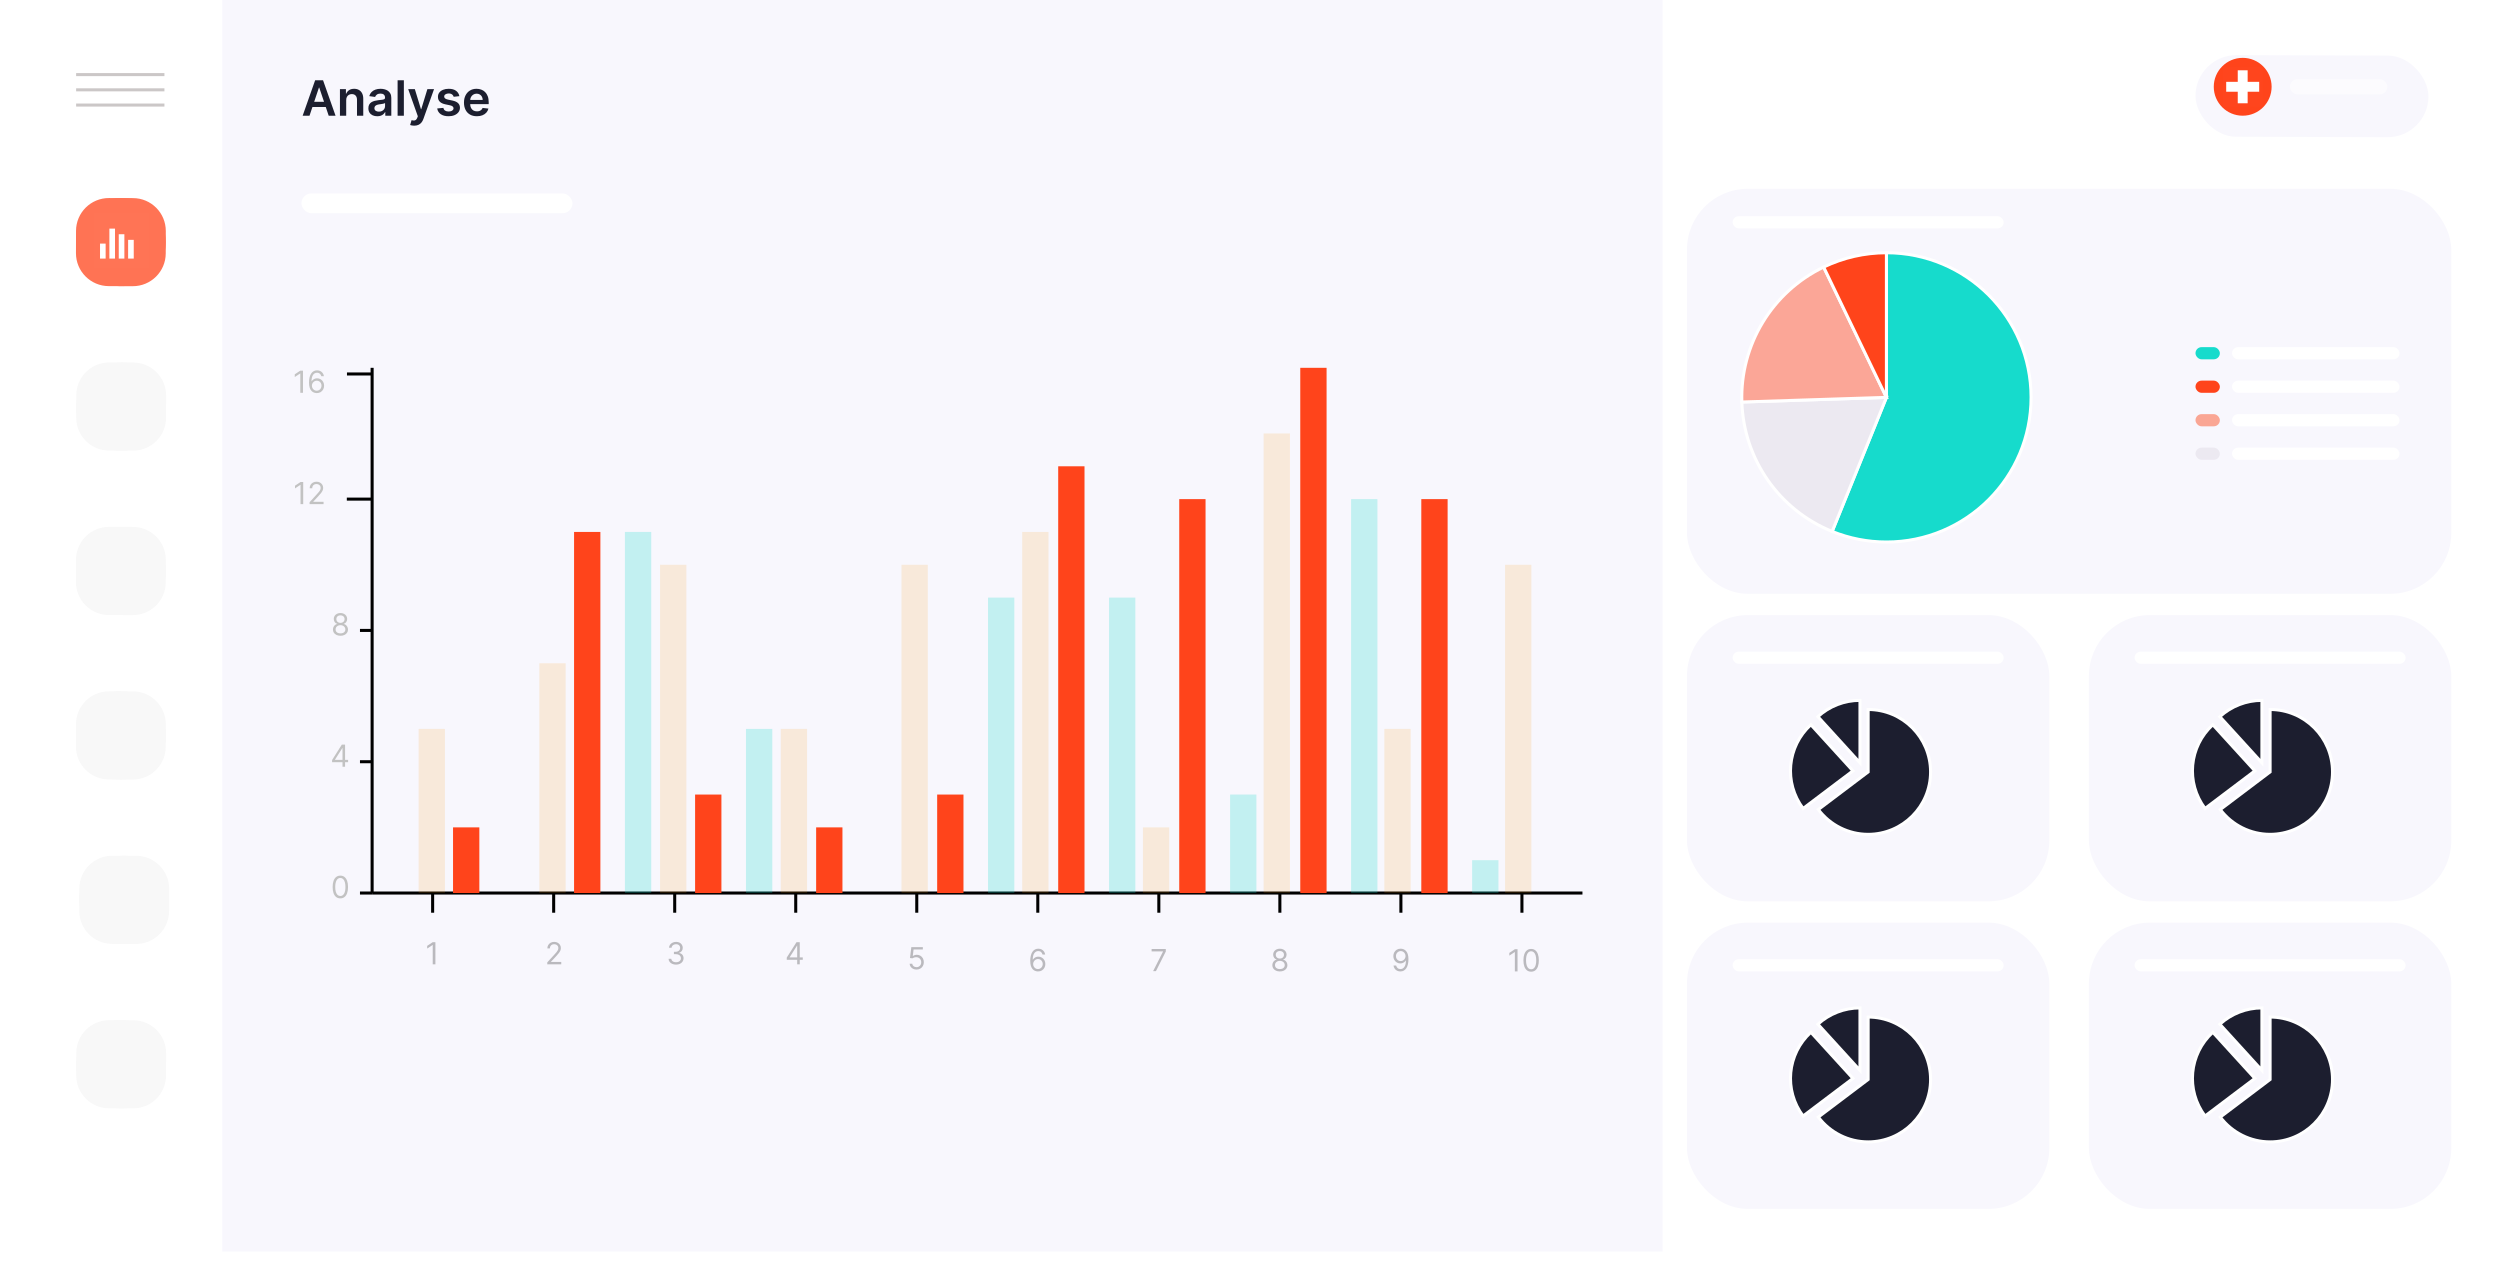 <svg width="821" height="419" viewBox="0 0 821 419" fill="none" xmlns="http://www.w3.org/2000/svg">
<g filter="url(#filter0_d_87_1412)">
<rect x="4" width="813" height="411" rx="20" fill="white"/>
</g>
<path d="M24.956 79.466C24.98 71.476 31.476 65.019 39.465 65.044L40.019 65.045C48.008 65.069 54.465 71.565 54.441 79.555C54.417 87.544 47.921 94.001 39.932 93.976L39.378 93.975C31.389 93.951 24.932 87.455 24.956 79.466Z" fill="#FF441B"/>
<path d="M24.967 75.805C24.985 69.838 29.837 65.015 35.805 65.033L43.679 65.056C49.647 65.074 54.47 69.927 54.452 75.894L54.43 83.215C54.412 89.183 49.56 94.005 43.592 93.987L35.718 93.964C29.75 93.946 24.927 89.094 24.945 83.126L24.967 75.805Z" fill="#FF441B"/>
<path d="M25.044 133.466C25.068 125.476 31.564 119.02 39.553 119.044L40.107 119.045C48.096 119.069 54.553 125.565 54.529 133.554C54.505 141.544 48.009 148 40.02 147.976L39.466 147.975C31.477 147.951 25.02 141.455 25.044 133.466Z" fill="#F5F5F5"/>
<path d="M25.055 129.805C25.073 123.838 29.925 119.015 35.893 119.033L43.767 119.056C49.735 119.074 54.558 123.926 54.54 129.894L54.518 137.215C54.5 143.182 49.648 148.005 43.68 147.987L35.806 147.964C29.838 147.946 25.015 143.094 25.033 137.126L25.055 129.805Z" fill="#F5F5F5"/>
<path d="M24.956 187.466C24.98 179.476 31.476 173.02 39.465 173.044L40.019 173.045C48.008 173.069 54.465 179.565 54.441 187.554C54.417 195.544 47.921 202 39.932 201.976L39.378 201.975C31.389 201.951 24.932 195.455 24.956 187.466Z" fill="#F5F5F5"/>
<path d="M24.967 183.805C24.985 177.838 29.837 173.015 35.805 173.033L43.679 173.056C49.647 173.074 54.47 177.926 54.452 183.894L54.43 191.215C54.412 197.182 49.56 202.005 43.592 201.987L35.718 201.964C29.75 201.946 24.927 197.094 24.945 191.126L24.967 183.805Z" fill="#F5F5F5"/>
<path d="M24.956 241.466C24.98 233.476 31.476 227.02 39.465 227.044L40.019 227.045C48.008 227.069 54.465 233.565 54.441 241.554C54.417 249.544 47.921 256 39.932 255.976L39.378 255.975C31.389 255.951 24.932 249.455 24.956 241.466Z" fill="#F5F5F5"/>
<path d="M24.967 237.805C24.985 231.838 29.837 227.015 35.805 227.033L43.679 227.056C49.647 227.074 54.47 231.926 54.452 237.894L54.43 245.215C54.412 251.182 49.56 256.005 43.592 255.987L35.718 255.964C29.75 255.946 24.927 251.094 24.945 245.126L24.967 237.805Z" fill="#F5F5F5"/>
<path d="M26.044 295.466C26.068 287.476 32.564 281.02 40.553 281.044L41.107 281.045C49.096 281.069 55.553 287.565 55.529 295.554C55.505 303.544 49.009 310 41.02 309.976L40.466 309.975C32.477 309.951 26.02 303.455 26.044 295.466Z" fill="#F5F5F5"/>
<path d="M26.055 291.805C26.073 285.838 30.925 281.015 36.893 281.033L44.767 281.056C50.735 281.074 55.558 285.926 55.54 291.894L55.518 299.215C55.5 305.182 50.648 310.005 44.68 309.987L36.806 309.964C30.838 309.946 26.015 305.094 26.033 299.126L26.055 291.805Z" fill="#F5F5F5"/>
<path d="M25.044 349.466C25.068 341.476 31.564 335.02 39.553 335.044L40.107 335.045C48.096 335.069 54.553 341.565 54.529 349.554C54.505 357.544 48.009 364 40.02 363.976L39.466 363.975C31.477 363.951 25.02 357.455 25.044 349.466Z" fill="#F5F5F5"/>
<path d="M25.055 345.805C25.073 339.838 29.925 335.015 35.893 335.033L43.767 335.056C49.735 335.074 54.558 339.926 54.54 345.894L54.518 353.215C54.5 359.182 49.648 364.005 43.68 363.987L35.806 363.964C29.838 363.946 25.015 359.094 25.033 353.126L25.055 345.805Z" fill="#F5F5F5"/>
<path d="M4 20C4 8.954 12.954 0 24 0H73V411H24C12.954 411 4 402.046 4 391V20Z" fill="white" fill-opacity="0.25"/>
<line x1="25" y1="34.5" x2="54" y2="34.5" stroke="#CBC7C7"/>
<line x1="25" y1="29.5" x2="54" y2="29.5" stroke="#CBC7C7"/>
<line x1="25" y1="24.5" x2="54" y2="24.5" stroke="#CBC7C7"/>
<path d="M31 70H49V88H31V70Z" fill="white" fill-opacity="0.01"/>
<path d="M43.921 84.919H42.075V78.768H43.921V84.919ZM40.845 84.919H38.999V76.922H40.845V84.919ZM37.769 84.919H35.923V75.077H37.769V84.919ZM34.693 84.919H32.848V79.998H34.693V84.919Z" fill="white"/>
<rect x="554" y="202" width="119" height="94" rx="20" fill="#F8F7FD"/>
<path d="M613.5 253.5V233C624.822 233 634 242.178 634 253.5C634 264.822 624.822 274 613.5 274C607.071 274 601.015 270.984 597.141 265.854L613.5 253.5Z" fill="#1C1E2F" stroke="white"/>
<path d="M608.5 253.15L592.141 265.504C585.76 257.053 586.864 245.134 594.69 238L608.5 253.15Z" fill="#1C1E2F" stroke="white"/>
<path d="M610.811 250.5L597 235.35C600.776 231.908 605.701 230 610.811 230V250.5Z" fill="#1C1E2F" stroke="white"/>
<rect x="569" y="214" width="89" height="4" rx="2" fill="white"/>
<rect x="554" y="303" width="119" height="94" rx="20" fill="#F8F7FD"/>
<path d="M613.5 354.5V334C624.822 334 634 343.178 634 354.5C634 365.822 624.822 375 613.5 375C607.071 375 601.015 371.984 597.141 366.854L613.5 354.5Z" fill="#1C1E2F" stroke="white"/>
<path d="M608.5 354.15L592.141 366.504C585.76 358.053 586.864 346.134 594.69 339L608.5 354.15Z" fill="#1C1E2F" stroke="white"/>
<path d="M610.811 351.5L597 336.35C600.776 332.908 605.701 331 610.811 331V351.5Z" fill="#1C1E2F" stroke="white"/>
<rect x="569" y="315" width="89" height="4" rx="2" fill="white"/>
<rect x="686" y="202" width="119" height="94" rx="20" fill="#F8F7FD"/>
<path d="M745.5 253.5V233C756.822 233 766 242.178 766 253.5C766 264.822 756.822 274 745.5 274C739.071 274 733.015 270.984 729.141 265.854L745.5 253.5Z" fill="#1C1E2F" stroke="white"/>
<path d="M740.5 253.15L724.141 265.504C717.76 257.053 718.864 245.134 726.69 238L740.5 253.15Z" fill="#1C1E2F" stroke="white"/>
<path d="M742.811 250.5L729 235.35C732.776 231.908 737.701 230 742.811 230V250.5Z" fill="#1C1E2F" stroke="white"/>
<rect x="701" y="214" width="89" height="4" rx="2" fill="white"/>
<rect x="686" y="303" width="119" height="94" rx="20" fill="#F8F7FD"/>
<path d="M745.5 354.5V334C756.822 334 766 343.178 766 354.5C766 365.822 756.822 375 745.5 375C739.071 375 733.015 371.984 729.141 366.854L745.5 354.5Z" fill="#1C1E2F" stroke="white"/>
<path d="M740.5 354.15L724.141 366.504C717.76 358.053 718.864 346.134 726.69 339L740.5 354.15Z" fill="#1C1E2F" stroke="white"/>
<path d="M742.811 351.5L729 336.35C732.776 332.908 737.701 331 742.811 331V351.5Z" fill="#1C1E2F" stroke="white"/>
<rect x="701" y="315" width="89" height="4" rx="2" fill="white"/>
<rect x="554" y="62" width="251" height="133" rx="20" fill="#F8F7FD"/>
<rect x="569" y="71" width="89" height="4" rx="2" fill="white"/>
<rect x="733" y="114" width="55" height="4" rx="2" fill="white"/>
<rect x="733" y="125" width="55" height="4" rx="2" fill="white"/>
<rect x="733" y="136" width="55" height="4" rx="2" fill="white"/>
<rect x="733" y="147" width="55" height="4" rx="2" fill="white"/>
<rect x="721" y="114" width="8" height="4" rx="2" fill="#16DBCC"/>
<rect x="721" y="125" width="8" height="4" rx="2" fill="#FF441B"/>
<rect x="721" y="136" width="8" height="4" rx="2" fill="#FAA694"/>
<rect x="721" y="147" width="8" height="4" rx="2" fill="#ECE9F1"/>
<path d="M619.501 130.5V83C645.734 83 667.001 104.266 667.001 130.5C667.001 156.733 645.734 178 619.501 178C613.391 178 607.339 176.821 601.676 174.528L619.501 130.5Z" fill="#16DBCC" stroke="white"/>
<path d="M619.501 130.5L601.676 174.528C584.253 167.474 572.628 150.81 572.025 132.022L619.501 130.5Z" fill="#ECE9F1" stroke="white"/>
<path d="M619.5 130.5L572.025 132.022C571.422 113.235 581.955 95.86 598.891 87.704L619.5 130.5Z" fill="#FF441B" fill-opacity="0.45" stroke="white"/>
<path d="M619.5 130.5L598.891 87.704C605.32 84.608 612.364 83 619.5 83V130.5Z" fill="#FF441B" stroke="white"/>
<g filter="url(#filter1_d_87_1412)">
<rect x="721.045" y="14.066" width="76.493" height="26.802" rx="13.401" transform="rotate(0.173 721.045 14.066)" fill="#F8F7FD"/>
</g>
<rect x="752" y="26" width="32" height="5" rx="2.5" fill="white" fill-opacity="0.53"/>
<circle cx="736.5" cy="28.5" r="9.5" fill="#FF441B"/>
<path d="M730 22H743V35H730V22Z" fill="white" fill-opacity="0.01"/>
<path d="M738.126 23.083H734.876V26.875H731.084V30.125H734.876V33.917H738.126V30.125H741.917V26.875H738.126V23.083Z" fill="white"/>
<path d="M73 0H546V411H73V0Z" fill="#F8F7FD"/>
<path d="M122.203 293.27H519.676" stroke="black"/>
<path d="M142.076 299.738V293.27" stroke="black"/>
<path d="M142.985 309.411V316.684H142.105V310.335H142.062L140.287 311.514V310.619L142.105 309.411H142.985Z" fill="black" fill-opacity="0.25"/>
<path d="M181.824 299.738V293.27" stroke="black"/>
<path d="M179.725 316.684V316.045L182.126 313.417C182.408 313.109 182.64 312.842 182.822 312.615C183.004 312.385 183.139 312.17 183.227 311.968C183.317 311.765 183.362 311.552 183.362 311.329C183.362 311.073 183.3 310.852 183.177 310.665C183.056 310.478 182.891 310.334 182.68 310.232C182.469 310.13 182.233 310.079 181.97 310.079C181.69 310.079 181.447 310.137 181.238 310.253C181.032 310.367 180.873 310.527 180.759 310.732C180.648 310.938 180.592 311.18 180.592 311.457H179.754C179.754 311.031 179.852 310.657 180.049 310.335C180.245 310.013 180.513 309.762 180.851 309.582C181.192 309.402 181.574 309.312 181.998 309.312C182.424 309.312 182.802 309.402 183.131 309.582C183.46 309.762 183.718 310.005 183.905 310.31C184.092 310.615 184.186 310.955 184.186 311.329C184.186 311.597 184.137 311.858 184.04 312.114C183.945 312.367 183.78 312.65 183.543 312.963C183.309 313.273 182.983 313.652 182.566 314.099L180.933 315.846V315.903H184.314V316.684H179.725Z" fill="black" fill-opacity="0.25"/>
<path d="M221.572 299.738V293.27" stroke="black"/>
<path d="M222.027 316.784C221.558 316.784 221.14 316.703 220.773 316.542C220.408 316.381 220.118 316.157 219.903 315.871C219.69 315.582 219.574 315.247 219.555 314.866H220.45C220.469 315.1 220.549 315.303 220.691 315.473C220.833 315.641 221.019 315.772 221.249 315.864C221.479 315.956 221.733 316.002 222.012 316.002C222.325 316.002 222.602 315.948 222.843 315.839C223.085 315.73 223.274 315.579 223.412 315.384C223.549 315.19 223.618 314.965 223.618 314.71C223.618 314.442 223.551 314.207 223.419 314.003C223.286 313.797 223.092 313.636 222.836 313.52C222.581 313.404 222.268 313.346 221.899 313.346H221.316V312.565H221.899C222.188 312.565 222.441 312.513 222.659 312.409C222.879 312.304 223.051 312.158 223.174 311.968C223.299 311.779 223.362 311.556 223.362 311.301C223.362 311.054 223.307 310.84 223.199 310.658C223.09 310.476 222.936 310.334 222.737 310.232C222.54 310.13 222.308 310.079 222.041 310.079C221.79 310.079 221.553 310.125 221.331 310.218C221.11 310.308 220.931 310.439 220.791 310.612C220.651 310.782 220.575 310.988 220.564 311.23H219.711C219.725 310.849 219.84 310.515 220.056 310.228C220.271 309.939 220.553 309.715 220.901 309.554C221.251 309.393 221.636 309.312 222.055 309.312C222.505 309.312 222.891 309.403 223.213 309.585C223.535 309.765 223.782 310.003 223.955 310.299C224.128 310.595 224.214 310.915 224.214 311.258C224.214 311.668 224.106 312.017 223.891 312.306C223.678 312.594 223.388 312.795 223.021 312.906V312.963C223.48 313.038 223.839 313.234 224.097 313.549C224.355 313.861 224.484 314.248 224.484 314.71C224.484 315.105 224.376 315.46 224.161 315.775C223.948 316.088 223.657 316.334 223.287 316.514C222.918 316.694 222.498 316.784 222.027 316.784Z" fill="black" fill-opacity="0.25"/>
<path d="M261.318 299.738V293.27" stroke="black"/>
<path d="M258.374 315.193V314.468L261.57 309.411H262.096V310.534H261.741L259.326 314.355V314.411H263.63V315.193H258.374ZM261.798 316.684V314.973V314.635V309.411H262.636V316.684H261.798Z" fill="black" fill-opacity="0.25"/>
<path d="M301.066 299.738V293.27" stroke="black"/>
<path d="M300.984 318.405C300.567 318.405 300.192 318.322 299.858 318.156C299.524 317.99 299.257 317.763 299.055 317.474C298.854 317.186 298.744 316.856 298.725 316.487H299.577C299.61 316.816 299.76 317.088 300.025 317.304C300.292 317.517 300.612 317.623 300.984 317.623C301.282 317.623 301.547 317.554 301.779 317.414C302.013 317.274 302.197 317.083 302.329 316.839C302.464 316.592 302.532 316.314 302.532 316.004C302.532 315.687 302.462 315.404 302.322 315.155C302.185 314.904 301.996 314.707 301.754 314.562C301.513 314.418 301.237 314.345 300.927 314.342C300.704 314.34 300.476 314.374 300.241 314.445C300.007 314.514 299.814 314.603 299.663 314.712L298.839 314.612L299.279 311.033H303.057V311.814H300.018L299.762 313.959H299.805C299.954 313.84 300.141 313.742 300.366 313.664C300.591 313.586 300.825 313.547 301.069 313.547C301.514 313.547 301.91 313.653 302.258 313.866C302.609 314.077 302.883 314.366 303.082 314.733C303.284 315.1 303.384 315.519 303.384 315.99C303.384 316.454 303.28 316.868 303.072 317.233C302.866 317.595 302.582 317.882 302.219 318.092C301.857 318.301 301.445 318.405 300.984 318.405Z" fill="black" fill-opacity="0.25"/>
<path d="M340.812 299.738V293.27" stroke="black"/>
<path d="M340.86 319.022C340.562 319.017 340.264 318.96 339.966 318.852C339.667 318.743 339.395 318.559 339.149 318.301C338.903 318.041 338.705 317.689 338.556 317.246C338.407 316.801 338.332 316.243 338.332 315.57C338.332 314.926 338.392 314.356 338.513 313.859C338.634 313.359 338.809 312.939 339.039 312.598C339.268 312.255 339.545 311.994 339.87 311.817C340.196 311.639 340.565 311.55 340.974 311.55C341.381 311.55 341.744 311.632 342.061 311.795C342.38 311.956 342.641 312.181 342.842 312.47C343.043 312.759 343.173 313.092 343.233 313.468H342.366C342.286 313.141 342.129 312.87 341.897 312.655C341.665 312.439 341.358 312.332 340.974 312.332C340.411 312.332 339.967 312.577 339.642 313.067C339.32 313.557 339.158 314.245 339.156 315.13H339.213C339.345 314.929 339.503 314.757 339.685 314.615C339.87 314.471 340.073 314.359 340.296 314.281C340.518 314.203 340.754 314.164 341.003 314.164C341.419 314.164 341.8 314.268 342.146 314.477C342.492 314.683 342.769 314.968 342.977 315.332C343.185 315.695 343.289 316.11 343.289 316.579C343.289 317.029 343.189 317.441 342.988 317.815C342.786 318.186 342.503 318.482 342.139 318.702C341.777 318.92 341.351 319.027 340.86 319.022ZM340.86 318.241C341.159 318.241 341.426 318.166 341.663 318.017C341.902 317.868 342.09 317.668 342.228 317.417C342.367 317.166 342.437 316.887 342.437 316.579C342.437 316.278 342.37 316.005 342.235 315.759C342.102 315.51 341.919 315.312 341.684 315.166C341.452 315.019 341.187 314.945 340.889 314.945C340.664 314.945 340.454 314.99 340.26 315.08C340.066 315.168 339.896 315.289 339.749 315.442C339.605 315.596 339.491 315.773 339.408 315.972C339.325 316.168 339.284 316.375 339.284 316.593C339.284 316.882 339.351 317.152 339.486 317.403C339.623 317.654 339.811 317.856 340.047 318.01C340.286 318.164 340.557 318.241 340.86 318.241Z" fill="black" fill-opacity="0.25"/>
<path d="M380.561 299.738V293.27" stroke="black"/>
<path d="M378.685 318.923L381.938 312.488V312.431H378.188V311.65H382.847V312.474L379.608 318.923H378.685Z" fill="black" fill-opacity="0.25"/>
<path d="M420.309 299.738V293.27" stroke="black"/>
<path d="M420.31 319.022C419.822 319.022 419.392 318.936 419.017 318.763C418.646 318.588 418.356 318.347 418.147 318.042C417.939 317.734 417.836 317.384 417.839 316.991C417.836 316.683 417.897 316.399 418.02 316.139C418.143 315.876 418.311 315.657 418.524 315.482C418.739 315.304 418.98 315.192 419.245 315.144V315.102C418.897 315.012 418.62 314.816 418.414 314.516C418.208 314.213 418.106 313.868 418.108 313.482C418.106 313.113 418.2 312.783 418.389 312.491C418.578 312.2 418.839 311.971 419.17 311.803C419.504 311.634 419.884 311.55 420.31 311.55C420.732 311.55 421.108 311.634 421.439 311.803C421.771 311.971 422.031 312.2 422.221 312.491C422.412 312.783 422.509 313.113 422.512 313.482C422.509 313.868 422.404 314.213 422.196 314.516C421.99 314.816 421.716 315.012 421.375 315.102V315.144C421.638 315.192 421.875 315.304 422.086 315.482C422.296 315.657 422.464 315.876 422.59 316.139C422.715 316.399 422.779 316.683 422.782 316.991C422.779 317.384 422.673 317.734 422.462 318.042C422.254 318.347 421.964 318.588 421.592 318.763C421.223 318.936 420.795 319.022 420.31 319.022ZM420.31 318.241C420.639 318.241 420.923 318.188 421.162 318.081C421.401 317.974 421.586 317.824 421.716 317.63C421.847 317.436 421.913 317.209 421.915 316.948C421.913 316.674 421.842 316.431 421.702 316.22C421.562 316.009 421.372 315.844 421.13 315.723C420.891 315.602 420.618 315.542 420.31 315.542C420 315.542 419.723 315.602 419.479 315.723C419.238 315.844 419.047 316.009 418.907 316.22C418.77 316.431 418.703 316.674 418.705 316.948C418.703 317.209 418.765 317.436 418.893 317.63C419.023 317.824 419.209 317.974 419.451 318.081C419.692 318.188 419.979 318.241 420.31 318.241ZM420.31 314.789C420.571 314.789 420.801 314.737 421.003 314.633C421.206 314.529 421.366 314.383 421.482 314.196C421.598 314.009 421.657 313.79 421.66 313.539C421.657 313.293 421.599 313.079 421.486 312.896C421.372 312.712 421.214 312.57 421.013 312.47C420.812 312.368 420.578 312.317 420.31 312.317C420.038 312.317 419.8 312.368 419.596 312.47C419.393 312.57 419.235 312.712 419.124 312.896C419.013 313.079 418.958 313.293 418.961 313.539C418.958 313.79 419.014 314.009 419.128 314.196C419.244 314.383 419.403 314.529 419.607 314.633C419.811 314.737 420.045 314.789 420.31 314.789Z" fill="black" fill-opacity="0.25"/>
<path d="M460.055 299.738V293.27" stroke="black"/>
<path d="M460.003 311.55C460.302 311.553 460.6 311.61 460.898 311.721C461.196 311.832 461.469 312.017 461.715 312.275C461.961 312.531 462.159 312.88 462.308 313.322C462.457 313.765 462.532 314.32 462.532 314.988C462.532 315.634 462.47 316.208 462.347 316.71C462.226 317.21 462.051 317.631 461.821 317.974C461.594 318.318 461.317 318.578 460.99 318.756C460.666 318.933 460.299 319.022 459.89 319.022C459.482 319.022 459.119 318.942 458.799 318.781C458.482 318.617 458.222 318.391 458.018 318.102C457.817 317.811 457.688 317.474 457.631 317.09H458.498C458.576 317.424 458.731 317.7 458.963 317.918C459.197 318.133 459.506 318.241 459.89 318.241C460.451 318.241 460.893 317.996 461.218 317.506C461.544 317.016 461.708 316.323 461.708 315.428H461.651C461.518 315.627 461.361 315.799 461.179 315.943C460.996 316.088 460.794 316.199 460.571 316.277C460.349 316.355 460.112 316.394 459.861 316.394C459.445 316.394 459.062 316.291 458.714 316.085C458.369 315.877 458.092 315.592 457.883 315.229C457.677 314.865 457.574 314.448 457.574 313.979C457.574 313.534 457.674 313.127 457.873 312.758C458.074 312.386 458.356 312.09 458.718 311.87C459.082 311.65 459.511 311.543 460.003 311.55ZM460.003 312.332C459.705 312.332 459.436 312.406 459.197 312.555C458.96 312.702 458.772 312.901 458.632 313.152C458.495 313.401 458.427 313.676 458.427 313.979C458.427 314.282 458.493 314.558 458.625 314.807C458.76 315.053 458.944 315.25 459.176 315.396C459.41 315.541 459.677 315.613 459.975 315.613C460.2 315.613 460.409 315.569 460.603 315.482C460.798 315.392 460.967 315.27 461.111 315.116C461.258 314.96 461.373 314.783 461.456 314.587C461.539 314.388 461.58 314.181 461.58 313.965C461.58 313.681 461.511 313.415 461.374 313.166C461.239 312.918 461.052 312.716 460.813 312.563C460.576 312.409 460.306 312.332 460.003 312.332Z" fill="black" fill-opacity="0.25"/>
<path d="M499.803 299.738V293.27" stroke="black"/>
<path d="M498.36 311.727V319H497.48V312.651H497.437L495.662 313.83V312.935L497.48 311.727H498.36ZM502.824 319.099C502.289 319.099 501.833 318.954 501.457 318.663C501.081 318.369 500.793 317.944 500.594 317.388C500.395 316.829 500.296 316.154 500.296 315.364C500.296 314.578 500.395 313.906 500.594 313.35C500.795 312.791 501.084 312.365 501.461 312.072C501.839 311.776 502.294 311.628 502.824 311.628C503.355 311.628 503.808 311.776 504.184 312.072C504.563 312.365 504.852 312.791 505.051 313.35C505.252 313.906 505.353 314.578 505.353 315.364C505.353 316.154 505.253 316.829 505.054 317.388C504.855 317.944 504.568 318.369 504.191 318.663C503.815 318.954 503.359 319.099 502.824 319.099ZM502.824 318.318C503.355 318.318 503.766 318.062 504.06 317.551C504.354 317.04 504.5 316.311 504.5 315.364C504.5 314.734 504.433 314.198 504.298 313.755C504.165 313.312 503.974 312.975 503.723 312.743C503.474 312.511 503.175 312.395 502.824 312.395C502.299 312.395 501.888 312.654 501.592 313.173C501.296 313.689 501.148 314.419 501.148 315.364C501.148 315.993 501.214 316.528 501.347 316.969C501.48 317.409 501.67 317.744 501.919 317.974C502.17 318.203 502.471 318.318 502.824 318.318Z" fill="black" fill-opacity="0.25"/>
<path d="M122.203 120.79V293.27" stroke="black"/>
<path d="M118.215 293.27H122.203" stroke="black"/>
<path d="M111.767 295.026C111.232 295.026 110.776 294.88 110.399 294.589C110.023 294.295 109.735 293.87 109.536 293.314C109.338 292.755 109.238 292.081 109.238 291.29C109.238 290.504 109.338 289.833 109.536 289.276C109.738 288.718 110.027 288.292 110.403 287.998C110.782 287.702 111.236 287.554 111.767 287.554C112.297 287.554 112.75 287.702 113.127 287.998C113.505 288.292 113.794 288.718 113.993 289.276C114.194 289.833 114.295 290.504 114.295 291.29C114.295 292.081 114.196 292.755 113.997 293.314C113.798 293.87 113.51 294.295 113.134 294.589C112.757 294.88 112.302 295.026 111.767 295.026ZM111.767 294.244C112.297 294.244 112.709 293.989 113.002 293.477C113.296 292.966 113.443 292.237 113.443 291.29C113.443 290.66 113.375 290.124 113.24 289.681C113.108 289.239 112.916 288.901 112.665 288.669C112.416 288.437 112.117 288.321 111.767 288.321C111.241 288.321 110.83 288.58 110.534 289.099C110.238 289.615 110.09 290.345 110.09 291.29C110.09 291.92 110.157 292.455 110.289 292.895C110.422 293.335 110.612 293.67 110.861 293.9C111.112 294.13 111.414 294.244 111.767 294.244Z" fill="#C2C2C2"/>
<path d="M118.215 250.15H122.203" stroke="black"/>
<path d="M109.058 250.315V249.59L112.254 244.534H112.78V245.656H112.424L110.01 249.477V249.534H114.314V250.315H109.058ZM112.481 251.806V250.095V249.757V244.534H113.319V251.806H112.481Z" fill="#C2C2C2"/>
<path d="M118.215 207.03H122.203" stroke="black"/>
<path d="M111.812 208.786C111.324 208.786 110.893 208.699 110.519 208.527C110.148 208.351 109.858 208.111 109.649 207.806C109.441 207.498 109.338 207.148 109.34 206.755C109.338 206.447 109.398 206.163 109.521 205.902C109.644 205.64 109.813 205.421 110.026 205.245C110.241 205.068 110.481 204.955 110.747 204.908V204.865C110.399 204.775 110.122 204.58 109.916 204.279C109.71 203.976 109.608 203.632 109.61 203.246C109.608 202.877 109.701 202.546 109.891 202.255C110.08 201.964 110.341 201.734 110.672 201.566C111.006 201.398 111.386 201.314 111.812 201.314C112.233 201.314 112.61 201.398 112.941 201.566C113.273 201.734 113.533 201.964 113.722 202.255C113.914 202.546 114.011 202.877 114.014 203.246C114.011 203.632 113.906 203.976 113.698 204.279C113.492 204.58 113.218 204.775 112.877 204.865V204.908C113.14 204.955 113.377 205.068 113.587 205.245C113.798 205.421 113.966 205.64 114.092 205.902C114.217 206.163 114.281 206.447 114.283 206.755C114.281 207.148 114.175 207.498 113.964 207.806C113.756 208.111 113.466 208.351 113.094 208.527C112.725 208.699 112.297 208.786 111.812 208.786ZM111.812 208.005C112.141 208.005 112.425 207.951 112.664 207.845C112.903 207.738 113.088 207.588 113.218 207.394C113.348 207.2 113.415 206.972 113.417 206.712C113.415 206.437 113.344 206.195 113.204 205.984C113.064 205.773 112.874 205.608 112.632 205.487C112.393 205.366 112.12 205.306 111.812 205.306C111.502 205.306 111.225 205.366 110.981 205.487C110.739 205.608 110.549 205.773 110.409 205.984C110.272 206.195 110.204 206.437 110.207 206.712C110.204 206.972 110.267 207.2 110.395 207.394C110.525 207.588 110.711 207.738 110.952 207.845C111.194 207.951 111.48 208.005 111.812 208.005ZM111.812 204.553C112.072 204.553 112.303 204.501 112.504 204.397C112.708 204.292 112.868 204.147 112.984 203.96C113.1 203.773 113.159 203.554 113.161 203.303C113.159 203.057 113.101 202.842 112.987 202.66C112.874 202.475 112.716 202.333 112.515 202.234C112.314 202.132 112.079 202.081 111.812 202.081C111.54 202.081 111.302 202.132 111.098 202.234C110.894 202.333 110.737 202.475 110.626 202.66C110.515 202.842 110.46 203.057 110.462 203.303C110.46 203.554 110.516 203.773 110.629 203.96C110.745 204.147 110.905 204.292 111.109 204.397C111.312 204.501 111.547 204.553 111.812 204.553Z" fill="#C2C2C2"/>
<path d="M113.893 163.91H122.202" stroke="black"/>
<path d="M99.576 158.294V165.566H98.695V159.217H98.652L96.877 160.396V159.501L98.695 158.294H99.576ZM101.667 165.566V164.927L104.068 162.299C104.349 161.992 104.582 161.724 104.764 161.497C104.946 161.267 105.081 161.052 105.169 160.85C105.259 160.647 105.304 160.434 105.304 160.211C105.304 159.956 105.242 159.734 105.119 159.547C104.998 159.36 104.832 159.216 104.622 159.114C104.411 159.012 104.174 158.961 103.912 158.961C103.632 158.961 103.388 159.019 103.18 159.135C102.974 159.249 102.814 159.409 102.701 159.615C102.589 159.821 102.534 160.062 102.534 160.339H101.696C101.696 159.913 101.794 159.539 101.99 159.217C102.187 158.895 102.454 158.644 102.793 158.464C103.134 158.284 103.516 158.194 103.94 158.194C104.366 158.194 104.744 158.284 105.073 158.464C105.402 158.644 105.66 158.887 105.847 159.192C106.034 159.498 106.127 159.837 106.127 160.211C106.127 160.479 106.079 160.74 105.982 160.996C105.887 161.249 105.721 161.532 105.485 161.845C105.25 162.155 104.925 162.534 104.508 162.981L102.875 164.728V164.785H106.255V165.566H101.667Z" fill="#C2C2C2"/>
<path d="M113.943 122.812H122.181" stroke="black"/>
<path d="M99.5 121.721V128.993H98.619V122.644H98.577L96.801 123.823V122.928L98.619 121.721H99.5ZM104.006 129.093C103.708 129.088 103.41 129.031 103.111 128.922C102.813 128.813 102.541 128.63 102.295 128.372C102.048 128.112 101.851 127.76 101.702 127.317C101.553 126.872 101.478 126.313 101.478 125.641C101.478 124.997 101.538 124.427 101.659 123.929C101.78 123.43 101.955 123.01 102.185 122.669C102.414 122.326 102.691 122.065 103.016 121.888C103.342 121.71 103.71 121.621 104.12 121.621C104.527 121.621 104.889 121.703 105.207 121.866C105.526 122.027 105.787 122.252 105.988 122.541C106.189 122.83 106.319 123.162 106.379 123.539H105.512C105.432 123.212 105.275 122.941 105.043 122.726C104.811 122.51 104.504 122.402 104.12 122.402C103.557 122.402 103.113 122.648 102.788 123.138C102.466 123.628 102.304 124.315 102.302 125.201H102.359C102.491 125 102.649 124.828 102.831 124.686C103.016 124.541 103.219 124.43 103.442 124.352C103.664 124.274 103.9 124.235 104.148 124.235C104.565 124.235 104.946 124.339 105.292 124.547C105.638 124.753 105.914 125.039 106.123 125.403C106.331 125.765 106.435 126.181 106.435 126.65C106.435 127.099 106.335 127.511 106.133 127.885C105.932 128.257 105.649 128.553 105.285 128.773C104.923 128.991 104.496 129.098 104.006 129.093ZM104.006 128.312C104.305 128.312 104.572 128.237 104.809 128.088C105.048 127.939 105.236 127.739 105.374 127.488C105.513 127.237 105.583 126.957 105.583 126.65C105.583 126.349 105.516 126.076 105.381 125.829C105.248 125.581 105.065 125.383 104.83 125.236C104.598 125.09 104.333 125.016 104.035 125.016C103.81 125.016 103.6 125.061 103.406 125.151C103.212 125.239 103.042 125.359 102.895 125.513C102.75 125.667 102.637 125.844 102.554 126.042C102.471 126.239 102.43 126.446 102.43 126.664C102.43 126.953 102.497 127.223 102.632 127.474C102.769 127.724 102.956 127.927 103.193 128.081C103.432 128.235 103.703 128.312 104.006 128.312Z" fill="#C2C2C2"/>
<path d="M205.225 174.69H213.865V293.27H205.225V174.69Z" fill="#16DBCC" fill-opacity="0.24"/>
<path d="M244.973 239.37H253.613V293.27H244.973V239.37Z" fill="#16DBCC" fill-opacity="0.24"/>
<path d="M324.467 196.25H333.108V293.27H324.467V196.25Z" fill="#16DBCC" fill-opacity="0.24"/>
<path d="M364.213 196.25H372.854V293.27H364.213V196.25Z" fill="#16DBCC" fill-opacity="0.24"/>
<path d="M403.961 260.93H412.602V293.27H403.961V260.93Z" fill="#16DBCC" fill-opacity="0.24"/>
<path d="M443.709 163.91H452.35V293.27H443.709V163.91Z" fill="#16DBCC" fill-opacity="0.24"/>
<path d="M483.455 282.49H492.096V293.27H483.455V282.49Z" fill="#16DBCC" fill-opacity="0.24"/>
<path d="M137.479 239.37H146.119V293.27H137.479V239.37Z" fill="#F99104" fill-opacity="0.14"/>
<path d="M177.121 217.81H185.762V293.27H177.121V217.81Z" fill="#F99104" fill-opacity="0.14"/>
<path d="M216.764 185.47H225.404V293.27H216.764V185.47Z" fill="#F99104" fill-opacity="0.14"/>
<path d="M256.408 239.37H265.049V293.27H256.408V239.37Z" fill="#F99104" fill-opacity="0.14"/>
<path d="M296.051 185.47H304.691V293.27H296.051V185.47Z" fill="#F99104" fill-opacity="0.14"/>
<path d="M335.693 174.69H344.334V293.27H335.693V174.69Z" fill="#F99104" fill-opacity="0.14"/>
<path d="M375.336 271.71H383.977V293.27H375.336V271.71Z" fill="#F99104" fill-opacity="0.14"/>
<path d="M414.98 142.35H423.621V293.27H414.98V142.35Z" fill="#F99104" fill-opacity="0.14"/>
<path d="M454.623 239.37H463.264V293.27H454.623V239.37Z" fill="#F99104" fill-opacity="0.14"/>
<path d="M494.266 185.47H502.906V293.27H494.266V185.47Z" fill="#F99104" fill-opacity="0.14"/>
<path d="M148.777 271.71H157.418V293.27H148.777V271.71Z" fill="#FF441B"/>
<path d="M188.525 174.69H197.166V293.27H188.525V174.69Z" fill="#FF441B"/>
<path d="M228.271 260.93H236.912V293.27H228.271V260.93Z" fill="#FF441B"/>
<path d="M268.02 271.71H276.66V293.27H268.02V271.71Z" fill="#FF441B"/>
<path d="M307.766 260.93H316.406V293.27H307.766V260.93Z" fill="#FF441B"/>
<path d="M347.514 153.13H356.154V293.27H347.514V153.13Z" fill="#FF441B"/>
<path d="M387.262 163.91H395.902V293.27H387.262V163.91Z" fill="#FF441B"/>
<path d="M427.008 120.79H435.649V293.27H427.008V120.79Z" fill="#FF441B"/>
<path d="M466.756 163.91H475.397V293.27H466.756V163.91Z" fill="#FF441B"/>
<rect x="99" y="63.526" width="89" height="6.484" rx="3.242" fill="white"/>
<path d="M101.642 38H99.392L103.489 26.364H106.091L110.193 38H107.943L104.835 28.75H104.744L101.642 38ZM101.716 33.438H107.852V35.131H101.716V33.438ZM113.692 32.886V38H111.635V29.273H113.601V30.756H113.703C113.904 30.267 114.224 29.879 114.663 29.591C115.107 29.303 115.654 29.159 116.305 29.159C116.908 29.159 117.432 29.288 117.879 29.546C118.33 29.803 118.679 30.176 118.925 30.665C119.175 31.153 119.298 31.746 119.294 32.443V38H117.237V32.761C117.237 32.178 117.086 31.722 116.783 31.392C116.483 31.062 116.069 30.898 115.538 30.898C115.179 30.898 114.858 30.977 114.578 31.136C114.302 31.292 114.084 31.517 113.925 31.812C113.769 32.108 113.692 32.466 113.692 32.886ZM123.896 38.176C123.343 38.176 122.845 38.078 122.402 37.881C121.963 37.68 121.614 37.385 121.357 36.994C121.103 36.604 120.976 36.123 120.976 35.551C120.976 35.059 121.067 34.651 121.249 34.33C121.43 34.008 121.679 33.75 121.993 33.557C122.307 33.364 122.661 33.218 123.055 33.119C123.453 33.017 123.864 32.943 124.288 32.898C124.8 32.845 125.214 32.797 125.533 32.756C125.851 32.71 126.082 32.642 126.226 32.551C126.374 32.456 126.447 32.311 126.447 32.114V32.08C126.447 31.651 126.321 31.32 126.067 31.085C125.813 30.85 125.447 30.733 124.97 30.733C124.466 30.733 124.067 30.843 123.771 31.062C123.48 31.282 123.283 31.542 123.18 31.841L121.26 31.568C121.411 31.038 121.661 30.595 122.01 30.239C122.358 29.879 122.785 29.61 123.288 29.432C123.792 29.25 124.349 29.159 124.959 29.159C125.379 29.159 125.798 29.208 126.214 29.307C126.631 29.405 127.012 29.568 127.357 29.796C127.701 30.019 127.978 30.324 128.186 30.71C128.398 31.097 128.504 31.579 128.504 32.159V38H126.527V36.801H126.459C126.334 37.044 126.158 37.271 125.93 37.483C125.707 37.691 125.425 37.86 125.084 37.989C124.747 38.114 124.351 38.176 123.896 38.176ZM124.43 36.665C124.843 36.665 125.201 36.583 125.504 36.42C125.807 36.254 126.04 36.034 126.203 35.761C126.37 35.489 126.453 35.191 126.453 34.869V33.841C126.389 33.894 126.279 33.943 126.124 33.989C125.972 34.034 125.802 34.074 125.612 34.108C125.423 34.142 125.235 34.172 125.05 34.199C124.864 34.225 124.703 34.248 124.567 34.267C124.26 34.309 123.985 34.377 123.743 34.472C123.5 34.566 123.309 34.699 123.169 34.869C123.029 35.036 122.959 35.252 122.959 35.517C122.959 35.896 123.097 36.182 123.374 36.375C123.65 36.568 124.002 36.665 124.43 36.665ZM132.629 26.364V38H130.572V26.364H132.629ZM136.023 41.273C135.742 41.273 135.483 41.25 135.244 41.205C135.009 41.163 134.822 41.114 134.682 41.057L135.159 39.455C135.458 39.542 135.725 39.583 135.96 39.58C136.195 39.576 136.402 39.502 136.58 39.358C136.761 39.218 136.915 38.983 137.04 38.653L137.216 38.182L134.051 29.273H136.233L138.244 35.864H138.335L140.352 29.273H142.54L139.045 39.057C138.883 39.519 138.667 39.915 138.398 40.244C138.129 40.578 137.799 40.831 137.409 41.006C137.023 41.184 136.561 41.273 136.023 41.273ZM150.861 31.579L148.986 31.784C148.933 31.595 148.84 31.417 148.707 31.25C148.579 31.083 148.404 30.949 148.185 30.847C147.965 30.744 147.696 30.693 147.378 30.693C146.95 30.693 146.59 30.786 146.298 30.972C146.01 31.157 145.868 31.398 145.872 31.693C145.868 31.947 145.961 32.153 146.151 32.312C146.344 32.472 146.662 32.602 147.105 32.705L148.594 33.023C149.42 33.201 150.033 33.483 150.435 33.869C150.84 34.256 151.045 34.761 151.048 35.386C151.045 35.936 150.884 36.42 150.565 36.841C150.251 37.258 149.813 37.583 149.253 37.818C148.692 38.053 148.048 38.17 147.321 38.17C146.253 38.17 145.393 37.947 144.741 37.5C144.09 37.049 143.702 36.422 143.577 35.619L145.582 35.426C145.673 35.82 145.866 36.117 146.162 36.318C146.457 36.519 146.842 36.619 147.315 36.619C147.804 36.619 148.196 36.519 148.491 36.318C148.791 36.117 148.94 35.869 148.94 35.574C148.94 35.324 148.844 35.117 148.651 34.955C148.461 34.792 148.166 34.667 147.764 34.58L146.276 34.267C145.438 34.093 144.819 33.799 144.418 33.386C144.016 32.97 143.817 32.443 143.821 31.807C143.817 31.269 143.963 30.803 144.259 30.409C144.558 30.011 144.973 29.704 145.503 29.489C146.037 29.269 146.652 29.159 147.349 29.159C148.372 29.159 149.177 29.377 149.764 29.812C150.355 30.248 150.721 30.837 150.861 31.579ZM156.608 38.17C155.733 38.17 154.977 37.989 154.341 37.625C153.708 37.258 153.222 36.739 152.881 36.068C152.54 35.394 152.369 34.6 152.369 33.688C152.369 32.79 152.54 32.002 152.881 31.324C153.225 30.642 153.706 30.112 154.324 29.733C154.941 29.35 155.667 29.159 156.5 29.159C157.038 29.159 157.545 29.246 158.023 29.421C158.504 29.591 158.928 29.856 159.295 30.216C159.667 30.576 159.958 31.034 160.17 31.591C160.383 32.144 160.489 32.803 160.489 33.568V34.199H153.335V32.812H158.517C158.513 32.419 158.428 32.068 158.261 31.761C158.095 31.451 157.862 31.206 157.562 31.028C157.267 30.85 156.922 30.761 156.528 30.761C156.108 30.761 155.739 30.864 155.42 31.068C155.102 31.269 154.854 31.534 154.676 31.864C154.502 32.189 154.413 32.547 154.409 32.938V34.148C154.409 34.655 154.502 35.091 154.688 35.455C154.873 35.814 155.133 36.091 155.466 36.284C155.799 36.474 156.189 36.568 156.636 36.568C156.936 36.568 157.206 36.526 157.449 36.443C157.691 36.356 157.902 36.229 158.08 36.062C158.258 35.896 158.392 35.689 158.483 35.443L160.403 35.659C160.282 36.167 160.051 36.61 159.71 36.989C159.373 37.364 158.941 37.655 158.415 37.864C157.888 38.068 157.286 38.17 156.608 38.17Z" fill="#1C1E2F"/>
<defs>
<filter id="filter0_d_87_1412" x="0" y="0" width="821" height="419" filterUnits="userSpaceOnUse" color-interpolation-filters="sRGB">
<feFlood flood-opacity="0" result="BackgroundImageFix"/>
<feColorMatrix in="SourceAlpha" type="matrix" values="0 0 0 0 0 0 0 0 0 0 0 0 0 0 0 0 0 0 127 0" result="hardAlpha"/>
<feOffset dy="4"/>
<feGaussianBlur stdDeviation="2"/>
<feComposite in2="hardAlpha" operator="out"/>
<feColorMatrix type="matrix" values="0 0 0 0 0 0 0 0 0 0 0 0 0 0 0 0 0 0 0.25 0"/>
<feBlend mode="normal" in2="BackgroundImageFix" result="effect1_dropShadow_87_1412"/>
<feBlend mode="normal" in="SourceGraphic" in2="effect1_dropShadow_87_1412" result="shape"/>
</filter>
<filter id="filter1_d_87_1412" x="717.004" y="14.107" width="84.492" height="34.952" filterUnits="userSpaceOnUse" color-interpolation-filters="sRGB">
<feFlood flood-opacity="0" result="BackgroundImageFix"/>
<feColorMatrix in="SourceAlpha" type="matrix" values="0 0 0 0 0 0 0 0 0 0 0 0 0 0 0 0 0 0 127 0" result="hardAlpha"/>
<feOffset dy="4"/>
<feGaussianBlur stdDeviation="2"/>
<feComposite in2="hardAlpha" operator="out"/>
<feColorMatrix type="matrix" values="0 0 0 0 0 0 0 0 0 0 0 0 0 0 0 0 0 0 0.25 0"/>
<feBlend mode="normal" in2="BackgroundImageFix" result="effect1_dropShadow_87_1412"/>
<feBlend mode="normal" in="SourceGraphic" in2="effect1_dropShadow_87_1412" result="shape"/>
</filter>
</defs>
</svg>
